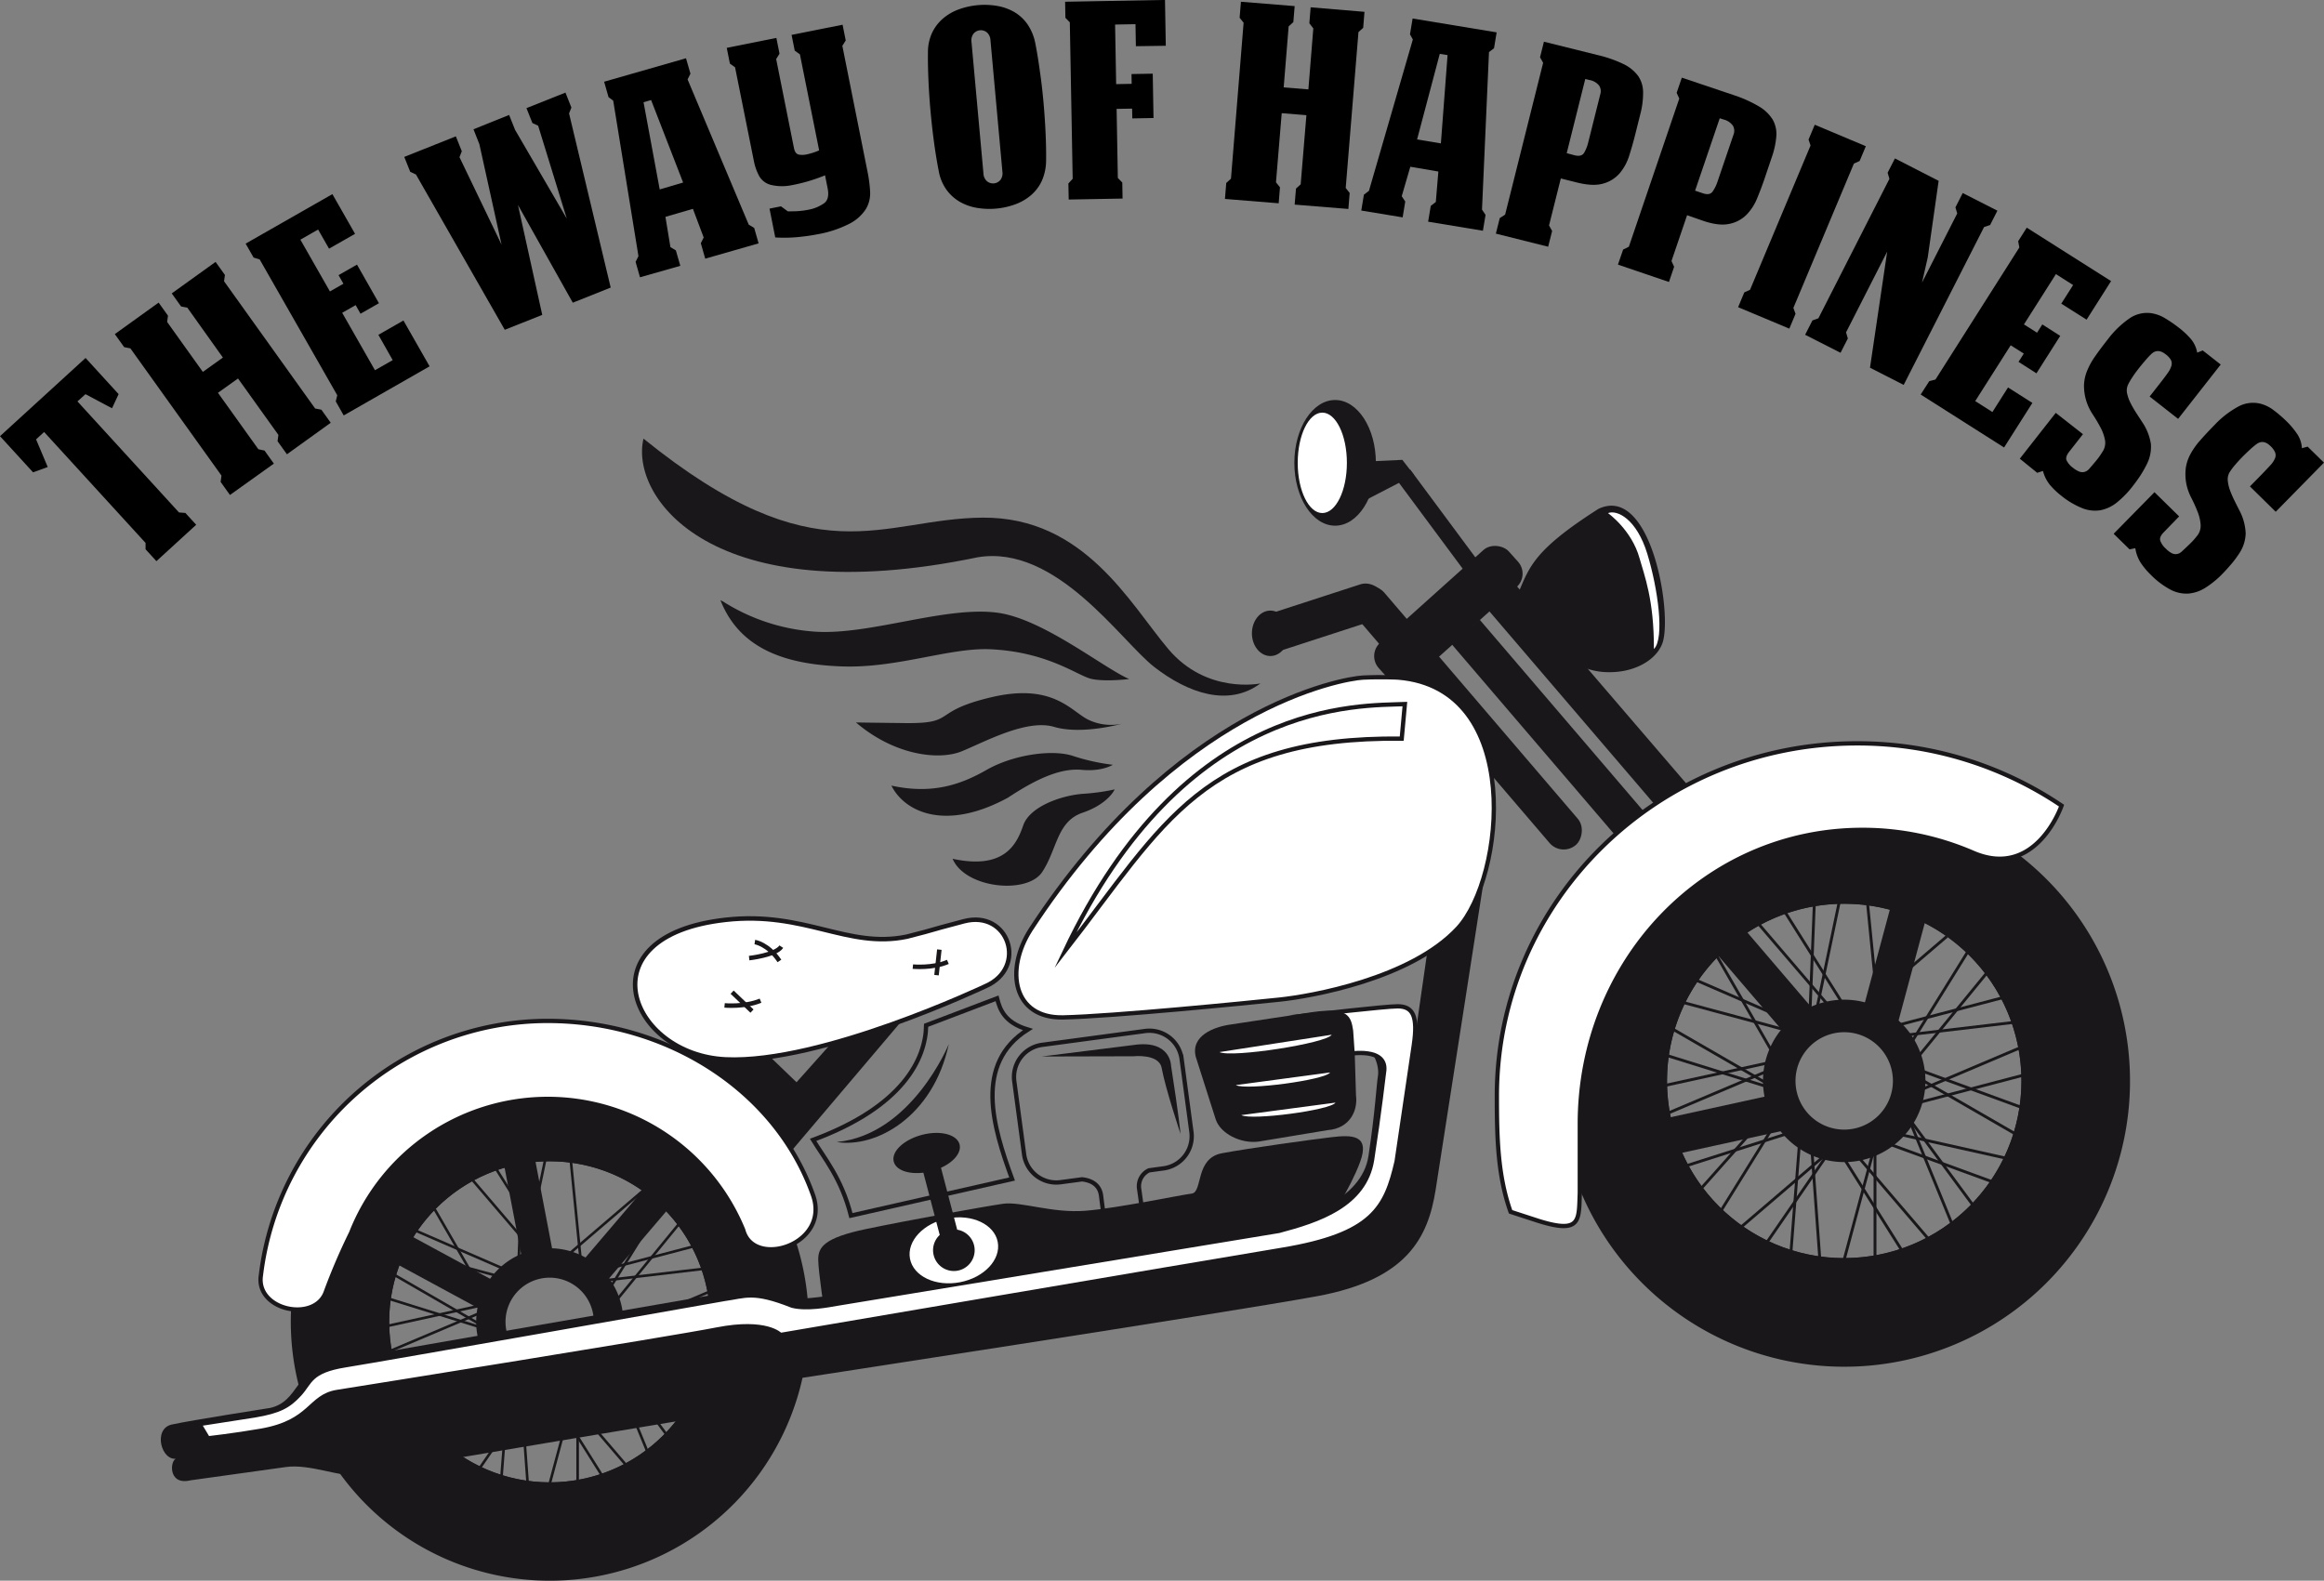 <svg xmlns="http://www.w3.org/2000/svg" viewBox="0 0 811.19 551.82"><rect x="0" y="0" width="811.19" height="551.82" fill="#808080" stroke="none"/><defs><style>.cls-1,.cls-3,.cls-6{fill:#1a171b;}.cls-10,.cls-2,.cls-5,.cls-8{fill:none;}.cls-10,.cls-2,.cls-3,.cls-5,.cls-6,.cls-7,.cls-8,.cls-9{stroke:#1a171b;stroke-miterlimit:10;}.cls-2,.cls-3{stroke-width:0.91px;}.cls-4,.cls-7,.cls-9{fill:#fff;}.cls-7,.cls-8{stroke-width:1.5px;}.cls-10,.cls-9{stroke-width:1.57px;}</style></defs><g id="Ebene_3" data-name="Ebene 3"><path d="M34.6,130.84l11.53,12.62-2.3,4.94-9.26-4.92L31.76,146l35.45,38.77,2.22.17,3.78,4.13-13.88,12.7-3.79-4.14,0-2.22L20.13,156.68l-2.81,2.57,4.07,9.66-5.12,1.85L4.73,158.14Z" transform="translate(-4.73 -5.87)"/><path d="M97.06,163.16l3.26,4.56L85,178.67l-3.26-4.56.3-2.2-31.8-44.42-2.17-.43-3.26-4.55,15.29-11,3.26,4.56-.29,2.2L75.53,135.7l7-5L70.12,113.28l-2.18-.42-3.26-4.56,15.3-11,3.26,4.56-.3,2.2,31.79,44.42,2.18.42,3.26,4.56-15.29,11-3.27-4.56.3-2.2L87.81,138l-7,5,14.1,19.7Z" transform="translate(-4.73 -5.87)"/><path d="M121.93,146l.52-2.15L95.37,96.44l-2.12-.65-2.78-4.87,30.28-17.28,7.91,13.86-9.08,5.18L115.77,86l-6.19,3.54,10.31,18.07,4.71-2.69-1.7-3,6.44-3.67L137,111.72l-6.43,3.67-1.7-3-4.7,2.68,11.44,20.05,6.19-3.53-5-8.83,8.75-5,9.13,16L124.7,150.9Z" transform="translate(-4.73 -5.87)"/><path d="M217.89,106.26l-13.23,5.28-19.13-34.1L194,115.8,180.92,121l-31-54.21-2-.94-2.08-5.2,18-7.18,2.08,5.2-.81,2.07L179.8,91.28l-7.74-35.06L170,51l12.44-5,2.08,5.21L202.57,82.2l-10-32.44-2-.93-2.08-5.21L202.1,38.2l2.07,5.21-.81,2.06Z" transform="translate(-4.73 -5.87)"/><path d="M218.77,41l-1.63-1.21-1.54-5.39,28.58-8.19,1.55,5.39-1,2,21.35,50.71,1.9,1.13,1.54,5.39-18.63,5.34-1.54-5.39,1-2-3.76-10L237,81.57l1.74,10.57,1.9,1.14,1.55,5.39-14.07,4-1.54-5.38,1-2Zm24.4,28.59L232,40.8l-2.64.76L235,72Z" transform="translate(-4.73 -5.87)"/><path d="M282.13,23.55l-1.1-5.5,17.8-3.55,1.1,5.49-1.18,1.88,8.85,44.25a46.47,46.47,0,0,1,.84,6.62A10.73,10.73,0,0,1,307,78.79a14.78,14.78,0,0,1-5.61,5.1,39.57,39.57,0,0,1-11.55,3.81c-1.92.38-4.14.69-6.64.94a51.21,51.21,0,0,1-7.87.12l-2-10.06,4-.8,2.39,1.75c1.49,0,2.77,0,3.86-.1a26.47,26.47,0,0,0,3.2-.44,13.69,13.69,0,0,0,5.77-2.41c1.18-1,1.54-2.7,1.07-5.06l-.91-4.57a58.47,58.47,0,0,1-11.85,3.49,16.61,16.61,0,0,1-7.26-.2,6.51,6.51,0,0,1-3.91-3.09,18.43,18.43,0,0,1-1.84-5.3L261.3,29.36l-1.8-1.28-1.1-5.5,17.32-3.47,1.1,5.5-1.17,1.88,6.22,31.12a4.58,4.58,0,0,0,.52,1.39,1.83,1.83,0,0,0,1.29.86,7,7,0,0,0,2.55-.07,23,23,0,0,0,4.42-1.42l-6.71-33.53Z" transform="translate(-4.73 -5.87)"/><path d="M368.94,41.33c.32,3.6.57,7.18.74,10.76s.23,6.89.19,9.95a17.73,17.73,0,0,1-1.51,7,14.71,14.71,0,0,1-3.79,5A17.88,17.88,0,0,1,359,77.24a26.25,26.25,0,0,1-6.55,1.45,25.85,25.85,0,0,1-6.7-.25,17.91,17.91,0,0,1-6-2.12,15.23,15.23,0,0,1-4.68-4.25,16,16,0,0,1-2.7-6.63c-.59-3-1.13-6.27-1.61-9.82s-.88-7.12-1.21-10.72-.57-7.16-.73-10.71-.23-6.85-.19-9.9a16.11,16.11,0,0,1,1.46-7,15.31,15.31,0,0,1,3.84-5,18,18,0,0,1,5.53-3.17,26.36,26.36,0,0,1,13.25-1.2,18,18,0,0,1,6,2.12,14.66,14.66,0,0,1,4.63,4.26,17.67,17.67,0,0,1,2.75,6.61q.89,4.5,1.6,9.78C368.21,34.18,368.61,37.73,368.94,41.33ZM348,66.41a3.84,3.84,0,0,0,1.2,2.7,3.32,3.32,0,0,0,4.73-.43,3.88,3.88,0,0,0,.69-2.87l-4.17-45.89a3.88,3.88,0,0,0-1.2-2.7,3.32,3.32,0,0,0-4.73.43,3.87,3.87,0,0,0-.69,2.87Z" transform="translate(-4.73 -5.87)"/><path d="M394.91,68l1.55,1.59.1,5.6-18.8.34-.11-5.6,1.5-1.65-1-54.61-1.54-1.59-.1-5.6,34.86-.63.28,16L401.21,22l-.14-7.69-7.12.13.37,20.8,5.42-.1-.06-3.42,7.41-.13.27,15.48-7.4.14-.07-3.42-5.41.09Z" transform="translate(-4.73 -5.87)"/><path d="M451.5,71.26l-.45,5.58L432.3,75.32l.45-5.58,1.65-1.49,4.41-54.45-1.39-1.73.46-5.59L456.63,8l-.46,5.59-1.64,1.49-1.73,21.3,8.62.7,1.72-21.3L461.76,14l.45-5.58L481,10l-.45,5.58-1.65,1.49L474.45,71.5l1.38,1.73-.45,5.59L456.63,77.3l.46-5.59,1.64-1.49,2-24.14-8.62-.7-2,24.14Z" transform="translate(-4.73 -5.87)"/><path d="M497.88,19.65l-1-1.79.92-5.53,29.33,4.84-.91,5.53-1.76,1.35-2.44,55,1.24,1.84-.92,5.53-19.12-3.16.92-5.53,1.76-1.34.89-10.64L497,64.08,494,74.38l1.23,1.84-.91,5.53-14.44-2.38.92-5.53,1.76-1.35Zm9.79,36.28L510,25.11l-2.72-.44-7.92,29.88Z" transform="translate(-4.73 -5.87)"/><path d="M562.35,25.08a43.55,43.55,0,0,1,9,3.13,13.8,13.8,0,0,1,5.13,4.12A10.08,10.08,0,0,1,578.25,38a28.86,28.86,0,0,1-1,7.83l-1.77,7.09q-.93,3.69-2.07,7.27a17.61,17.61,0,0,1-3.3,6.13,11.64,11.64,0,0,1-5.7,3.61c-2.37.72-5.42.6-9.17-.33l-5.71-1.43-4.11,16.4,1.08,1.94L545.11,92l-18.25-4.57L528.22,82l1.87-1.2,13.27-53-1.08-1.94,1.36-5.43Zm-8,35q2.4.6,3.3-.84a13.31,13.31,0,0,0,1.47-3.74l4.2-16.78a3.55,3.55,0,0,0-.44-3,5.53,5.53,0,0,0-3.43-1.93l-1.38-.35-6.48,25.9Z" transform="translate(-4.73 -5.87)"/><path d="M610,39.11A43.93,43.93,0,0,1,618.65,43a13.79,13.79,0,0,1,4.78,4.53,10.13,10.13,0,0,1,1.33,5.82A29.24,29.24,0,0,1,623.09,61L620.73,68c-.81,2.4-1.7,4.75-2.66,7.07a17.66,17.66,0,0,1-3.79,5.84,11.7,11.7,0,0,1-6,3.13c-2.42.51-5.46.15-9.11-1.1L593.61,81l-5.45,16,.92,2-1.8,5.31-17.81-6.06L571.28,93l2-1,17.6-51.72-.92-2,1.81-5.3ZM599.13,73.35c1.56.53,2.67.34,3.35-.56a13,13,0,0,0,1.78-3.61l5.57-16.37a3.58,3.58,0,0,0-.19-3,5.59,5.59,0,0,0-3.26-2.21L605,47.16l-8.6,25.27Z" transform="translate(-4.73 -5.87)"/><path d="M631.46,115.43l-2.17,5.17-17.87-7.49,2.16-5.17,2-.9,21.12-50.38L636,54.59l2.17-5.17L656,56.91l-2.17,5.17-2,.9-21.12,50.38Z" transform="translate(-4.73 -5.87)"/><path d="M697.27,85.13l-28.06,55.11-11.76-6,6-40.53-14.36,28.19.63,2.13-2.55,5-12.36-6.29,2.54-5,2.09-.75,24.79-48.68-.63-2.13,2.55-5L681.41,69l-3.8,26.74-2,8.78,12.29-24.13-.63-2.13,2.55-5,12.1,6.16-2.54,5Z" transform="translate(-4.73 -5.87)"/><path d="M678.15,138.92l2.15-.55,29.28-46.11-.41-2.18,3-4.73L741.6,104l-8.55,13.47-8.83-5.6,4.13-6.49-6-3.82-11.16,17.56,4.57,2.9,1.84-2.89,6.25,4-8.3,13.07-6.25-4,1.83-2.89-4.57-2.9-12.38,19.48,6,3.82,5.45-8.58,8.5,5.4-9.88,15.56-29.11-18.49Z" transform="translate(-4.73 -5.87)"/><path d="M755.36,115.17a12.91,12.91,0,0,1,5.06,1.79,45.89,45.89,0,0,1,4.83,3.31,28.15,28.15,0,0,1,4.25,4,10,10,0,0,1,2.16,4.71l1.93-.77,6.28,4.92L765,152.1l-9.94-7.8,3.57-4.56c1.14-1.45,2.05-2.66,2.74-3.65a8.06,8.06,0,0,0,1.31-2.59,2.83,2.83,0,0,0-.21-2,6.91,6.91,0,0,0-1.9-2q-2.7-2.1-4.89-.08a26.22,26.22,0,0,0-2,2.14c-.79.91-1.59,1.87-2.39,2.89s-1.54,2-2.23,3.08a21.54,21.54,0,0,0-1.57,2.69,4.86,4.86,0,0,0-.27,3.12,14.26,14.26,0,0,0,1.26,3.4,39.77,39.77,0,0,0,2,3.44c.75,1.15,1.45,2.23,2.11,3.23a18.69,18.69,0,0,1,2.9,7.4,13.26,13.26,0,0,1-1.36,7,38,38,0,0,1-2.26,4c-.82,1.25-1.74,2.53-2.75,3.82a33.12,33.12,0,0,1-5.57,5.72,13.19,13.19,0,0,1-5.7,2.65,11.92,11.92,0,0,1-6.32-.73,28.39,28.39,0,0,1-7.4-4.41,26.29,26.29,0,0,1-3.86-3.7,12.88,12.88,0,0,1-2.45-4.88l-2,.65L709.74,166l12.55-16,9.49,7.44-4.8,6.13c-.94,1.2-1.25,2.21-.92,3a6.93,6.93,0,0,0,2.28,2.63,8.28,8.28,0,0,0,2.08,1.27,3.06,3.06,0,0,0,1.58.21,3,3,0,0,0,1.23-.48,4.65,4.65,0,0,0,.94-.89c.75-.86,1.52-1.77,2.31-2.72a24.13,24.13,0,0,0,2-2.82,5.61,5.61,0,0,0,1-4.24,15.31,15.31,0,0,0-1.58-4.44q-1.2-2.27-2.68-4.52A18.69,18.69,0,0,1,733,146a18,18,0,0,1-.85-5.62,14.48,14.48,0,0,1,1.06-5A25.23,25.23,0,0,1,736,130.3q1.85-2.66,4.49-6a32.81,32.81,0,0,1,7.35-7.15A10.82,10.82,0,0,1,755.36,115.17Z" transform="translate(-4.73 -5.87)"/><path d="M793.56,146.76a12.89,12.89,0,0,1,4.82,2.34,44.72,44.72,0,0,1,4.44,3.82,28.12,28.12,0,0,1,3.77,4.5,9.89,9.89,0,0,1,1.62,4.92l2-.55,5.7,5.59-16.84,17.15-9-8.85,4.06-4.14q1.93-2,3.13-3.32a7.92,7.92,0,0,0,1.59-2.43,2.84,2.84,0,0,0,0-2,6.92,6.92,0,0,0-1.66-2.24c-1.63-1.59-3.24-1.8-4.85-.62a26.23,26.23,0,0,0-2.26,1.9q-1.33,1.22-2.7,2.61c-.91.93-1.76,1.86-2.56,2.81a21.19,21.19,0,0,0-1.86,2.5,4.88,4.88,0,0,0-.61,3.07,13.86,13.86,0,0,0,.87,3.51,38.5,38.5,0,0,0,1.62,3.65c.61,1.23,1.19,2.37,1.74,3.44a18.77,18.77,0,0,1,2,7.68,13.15,13.15,0,0,1-2.12,6.77,37.39,37.39,0,0,1-2.69,3.68c-1,1.15-2,2.32-3.15,3.49a32.38,32.38,0,0,1-6.17,5.06,13.06,13.06,0,0,1-6,2,12,12,0,0,1-6.2-1.43,28.3,28.3,0,0,1-6.86-5.21,25,25,0,0,1-3.43-4.1,13,13,0,0,1-1.9-5.12l-2,.42-5.56-5.45,14.25-14.51,8.61,8.45L760,191.67c-1.07,1.09-1.48,2.05-1.25,2.9a6.92,6.92,0,0,0,2,2.87,8.46,8.46,0,0,0,1.93,1.5,3.07,3.07,0,0,0,1.55.38,3,3,0,0,0,1.27-.34,4.64,4.64,0,0,0,1-.78c.84-.77,1.71-1.59,2.59-2.45a23.55,23.55,0,0,0,2.33-2.57,5.64,5.64,0,0,0,1.44-4.11,15.41,15.41,0,0,0-1.08-4.59c-.62-1.59-1.34-3.18-2.16-4.79a18.7,18.7,0,0,1-1.72-4.75,18,18,0,0,1-.22-5.68,14.44,14.44,0,0,1,1.6-4.81,25,25,0,0,1,3.38-4.8q2.13-2.44,5.12-5.49a32.85,32.85,0,0,1,8.11-6.29A10.77,10.77,0,0,1,793.56,146.76Z" transform="translate(-4.73 -5.87)"/></g><g id="Ebene_2" data-name="Ebene 2"><path class="cls-1" d="M292.76,465.52s-2.43-15.68-2.43-19.95,2-7.57,16.74-10.65,41.61-7.93,47.78-8.81,17.17,3.35,28.62,2.45,33.25-5.53,37.21-6,1.1-12.33,10.57-14.09,31.49-4.82,38.31-5.61,13.5-1,9.91,8.68-10.79,20.15-10.79,20.15Z" transform="translate(-4.73 -5.87)"/><circle class="cls-2" cx="191.89" cy="461.45" r="56.5"/><path class="cls-3" d="M196.62,377.41a89.92,89.92,0,1,0,89.91,89.91A89.91,89.91,0,0,0,196.62,377.41Zm0,146.41a56.5,56.5,0,1,1,56.49-56.5A56.5,56.5,0,0,1,196.62,523.82Z" transform="translate(-4.73 -5.87)"/><path class="cls-1" d="M196.62,441.64a25.68,25.68,0,1,0,25.68,25.68A25.68,25.68,0,0,0,196.62,441.64Zm0,41.09A15.41,15.41,0,1,1,212,467.32,15.41,15.41,0,0,1,196.62,482.73Z" transform="translate(-4.73 -5.87)"/><line class="cls-2" x1="173.09" y1="407.93" x2="192.57" y2="438.9"/><line class="cls-2" x1="190.32" y1="404.78" x2="182.83" y2="440.6"/><line class="cls-2" x1="182.42" y1="405.55" x2="180.96" y2="442.12"/><line class="cls-2" x1="199.29" y1="405.63" x2="202.89" y2="442.04"/><line class="cls-2" x1="224.32" y1="415.78" x2="196.51" y2="439.57"/><line class="cls-2" x1="230.91" y1="420.68" x2="211.62" y2="451.77"/><line class="cls-2" x1="237.03" y1="427.23" x2="213.86" y2="455.56"/><line class="cls-2" x1="245.33" y1="442.98" x2="208.99" y2="447.24"/><line class="cls-2" x1="247.45" y1="451.01" x2="213.75" y2="465.28"/><line class="cls-2" x1="248.3" y1="459.7" x2="212.9" y2="468.98"/><line class="cls-2" x1="247.54" y1="469.68" x2="213.17" y2="457.12"/><line class="cls-2" x1="245.81" y1="478.11" x2="214.12" y2="459.81"/><line class="cls-2" x1="242.57" y1="485.79" x2="206.85" y2="477.82"/><line class="cls-2" x1="238.86" y1="493.42" x2="204.49" y2="480.85"/><line class="cls-2" x1="225.99" y1="506.77" x2="212.12" y2="472.91"/><line class="cls-2" x1="218.27" y1="511.16" x2="194.48" y2="483.36"/><line class="cls-2" x1="209.98" y1="514.86" x2="190.5" y2="483.88"/><line class="cls-2" x1="191.89" y1="517.95" x2="201.38" y2="482.61"/><line class="cls-2" x1="201.62" y1="516.8" x2="201.62" y2="480.21"/><line class="cls-2" x1="184.16" y1="517.62" x2="181.51" y2="481.12"/><line class="cls-2" x1="175.05" y1="515.5" x2="177.9" y2="479.02"/><line class="cls-2" x1="159.13" y1="507.81" x2="186.93" y2="484.02"/><line class="cls-2" x1="152.95" y1="502.49" x2="172.25" y2="471.4"/><line class="cls-2" x1="146.66" y1="495.47" x2="170.99" y2="468.14"/><line class="cls-2" x1="142.31" y1="488.18" x2="177.18" y2="477.07"/><line class="cls-2" x1="136.57" y1="471.47" x2="170.26" y2="457.2"/><line class="cls-2" x1="135.54" y1="462.82" x2="171.29" y2="455"/><line class="cls-2" x1="137.89" y1="445.21" x2="169.58" y2="463.5"/><line class="cls-2" x1="135.95" y1="453.47" x2="170.89" y2="464.35"/><line class="cls-2" x1="140.91" y1="436.65" x2="176.25" y2="446.14"/><line class="cls-2" x1="145.19" y1="429.67" x2="178.76" y2="444.23"/><line class="cls-2" x1="151.72" y1="422.15" x2="170.02" y2="453.84"/><line class="cls-2" x1="167.24" y1="512.83" x2="187.99" y2="482.68"/><line class="cls-2" x1="232.54" y1="500.69" x2="210.81" y2="471.25"/><line class="cls-2" x1="241.87" y1="435.17" x2="206.47" y2="444.45"/><line class="cls-2" x1="164.94" y1="411.95" x2="188.73" y2="439.75"/><ellipse class="cls-1" cx="443.42" cy="221.09" rx="6.44" ry="7.93"/><rect class="cls-1" x="479.8" y="211.88" width="60.99" height="17.36" rx="6.28" transform="translate(-21.53 391.38) rotate(-41.91)"/><rect class="cls-1" x="442.99" y="214.62" width="46.16" height="13.43" rx="6.72" transform="translate(-50.32 149.05) rotate(-18.01)"/><rect class="cls-1" x="458.37" y="249.98" width="116.85" height="12.99" rx="6.5" transform="translate(370.95 -308.81) rotate(49.45)"/><rect class="cls-1" x="500.75" y="253.69" width="88.86" height="12.99" transform="translate(383.7 -329.08) rotate(49.45)"/><rect class="cls-1" x="564.63" y="327.29" width="87.07" height="12.99" transform="translate(461.66 -351.19) rotate(49.45)"/><rect class="cls-1" x="627.25" y="318.09" width="87.07" height="12.99" transform="translate(1153.59 -244.86) rotate(105.04)"/><rect class="cls-1" x="542.56" y="396.4" width="87.07" height="12.99" transform="translate(1240.05 665.28) rotate(167.65)"/><polygon class="cls-1" points="578.56 282.02 518.35 211.65 528.22 203.2 589.79 274.93 578.56 282.02"/><rect class="cls-1" x="485.58" y="186.43" width="44.36" height="5.91" transform="translate(352.65 -337.13) rotate(53.43)"/><polygon class="cls-1" points="493.59 165.83 489.49 160.54 477.6 161.09 476.61 174.63 493.59 165.83"/><ellipse class="cls-1" cx="466.02" cy="161.58" rx="14.23" ry="21.94"/><ellipse class="cls-4" cx="461.55" cy="161.58" rx="8.58" ry="17.53"/><path class="cls-1" d="M585.13,230c.07-.21.12-.43.17-.64s.06-.24.08-.37.1-.45.13-.69c2.18-13.25-5.52-52.93-22.81-44.8-24.22,15.41-24.22,21.14-28.85,31.27L549.49,237l3.46-.6a23.27,23.27,0,0,0,13.67,4.13c8.63,0,15.91-4.09,18.21-9.69h0A5.89,5.89,0,0,0,585.13,230Z" transform="translate(-4.73 -5.87)"/><path class="cls-4" d="M566,185c3.22-1.26,10,2.08,13.71,14.18s6.13,29.56,2.31,33.27c.08-17.17-3.37-25.83-5-31.66C574.29,190.86,566,185,566,185Z" transform="translate(-4.73 -5.87)"/><circle class="cls-5" cx="643.72" cy="377.34" r="62.36"/><path class="cls-6" d="M648.45,284a99.25,99.25,0,1,0,99.26,99.25A99.25,99.25,0,0,0,648.45,284Zm0,161.61a62.36,62.36,0,1,1,62.37-62.36A62.36,62.36,0,0,1,648.45,445.57Z" transform="translate(-4.73 -5.87)"/><path class="cls-1" d="M648.45,354.86a28.35,28.35,0,1,0,28.35,28.35A28.34,28.34,0,0,0,648.45,354.86Zm0,45.36a17,17,0,1,1,17-17A17,17,0,0,1,648.45,400.22Z" transform="translate(-4.73 -5.87)"/><line class="cls-5" x1="622.98" y1="318.26" x2="644.48" y2="352.45"/><line class="cls-5" x1="642" y1="314.78" x2="633.73" y2="354.32"/><line class="cls-5" x1="633.28" y1="315.63" x2="631.67" y2="355.99"/><line class="cls-5" x1="651.9" y1="315.71" x2="655.87" y2="355.91"/><line class="cls-5" x1="679.52" y1="326.92" x2="648.83" y2="353.18"/><line class="cls-5" x1="686.8" y1="332.34" x2="665.5" y2="366.65"/><line class="cls-5" x1="693.55" y1="339.57" x2="667.98" y2="370.83"/><line class="cls-5" x1="702.72" y1="356.94" x2="662.61" y2="361.66"/><line class="cls-5" x1="705.05" y1="365.81" x2="667.86" y2="381.57"/><line class="cls-5" x1="705.99" y1="375.41" x2="666.92" y2="385.65"/><line class="cls-5" x1="705.15" y1="386.43" x2="667.22" y2="372.55"/><line class="cls-5" x1="703.25" y1="395.72" x2="668.27" y2="375.53"/><line class="cls-5" x1="699.67" y1="404.21" x2="660.25" y2="395.4"/><line class="cls-5" x1="695.58" y1="412.62" x2="657.64" y2="398.75"/><line class="cls-5" x1="681.37" y1="427.36" x2="666.06" y2="389.99"/><line class="cls-5" x1="672.85" y1="432.21" x2="646.59" y2="401.52"/><line class="cls-5" x1="663.7" y1="436.29" x2="642.19" y2="402.1"/><line class="cls-5" x1="643.72" y1="439.7" x2="654.21" y2="400.69"/><line class="cls-5" x1="654.47" y1="438.43" x2="654.47" y2="398.04"/><line class="cls-5" x1="635.19" y1="439.34" x2="632.27" y2="399.05"/><line class="cls-5" x1="625.14" y1="437" x2="628.29" y2="396.73"/><line class="cls-5" x1="607.56" y1="428.51" x2="638.25" y2="402.25"/><line class="cls-5" x1="600.74" y1="422.64" x2="622.05" y2="388.32"/><line class="cls-5" x1="593.8" y1="414.89" x2="620.66" y2="384.72"/><line class="cls-5" x1="589" y1="406.84" x2="627.49" y2="394.58"/><line class="cls-5" x1="582.66" y1="388.4" x2="619.86" y2="372.65"/><line class="cls-5" x1="581.53" y1="378.85" x2="620.99" y2="370.21"/><line class="cls-5" x1="584.12" y1="359.41" x2="619.1" y2="379.6"/><line class="cls-5" x1="581.98" y1="368.53" x2="620.54" y2="380.53"/><line class="cls-5" x1="587.45" y1="349.96" x2="626.46" y2="360.44"/><line class="cls-5" x1="592.18" y1="342.25" x2="629.24" y2="358.33"/><line class="cls-5" x1="599.39" y1="333.96" x2="619.59" y2="368.94"/><line class="cls-5" x1="616.52" y1="434.05" x2="639.42" y2="400.78"/><line class="cls-5" x1="688.6" y1="420.65" x2="664.61" y2="388.15"/><line class="cls-5" x1="698.9" y1="348.33" x2="659.82" y2="358.57"/><line class="cls-5" x1="613.97" y1="322.69" x2="640.24" y2="353.38"/><path class="cls-1" d="M524.66,300.22s-16.18,104.33-18.82,121-9.91,31.39-41.45,37.17-184.46,29.23-184.46,29.23c-2.64,5-6.11,9.42-16,10.74s-129.3,21.46-134.42,22.46-16.68-4-24.94-2.81L71.2,522.66c-8.26,2-7.08-7.93-4.63-7.59C61,516.22,58,504.66,64.68,503.18s34.26-5.78,34.26-5.78c10.07-2.15,9.25-13.71,20.64-16s136.73-23.95,136.73-23.95c8.1-1.15,10.41-3.46,28.74,1.65,5.78,1,151.59-23.78,163-25.76s32-8.42,34.35-23.94,2.8-24.94,3.3-27.91-1-9.91-7.1-11.56l19.63.82,6.3-43.76Z" transform="translate(-4.73 -5.87)"/><path class="cls-7" d="M498.22,370.73l-6,40.62c-3.74,16.08-8.15,25.55-40.07,30.84s-175,29.72-175,29.72S272.41,466.6,255,470s-122.61,20.23-132.52,21.8-8.83,10.41-26.59,13.54C86.26,507,77.31,508,77.31,508l-3-5,19.32-3c8.76-1.49,11.89-3.3,15.69-7.43s3.47-8.09,16-10.08,132.11-23.12,132.11-23.12c7.43-1,10.07-3.13,23.78,2.32,5.12,1.32,12.72-.17,15.52-.66l154.41-25.44c13.7-3.63,30.05-8.91,32.53-24.93s4.13-30.3,4.13-30.3c1.7-9.22-12.55-6.53-12.55-6.53l-2.48-12.71-10.46-.94s26-3,30.28-3C497.91,357.19,499.72,360.56,498.22,370.73Z" transform="translate(-4.73 -5.87)"/><ellipse class="cls-4" cx="337.67" cy="442.36" rx="15.59" ry="11.34" transform="translate(-81.83 65.46) rotate(-10.83)"/><path class="cls-1" d="M338.85,435.2l-5.67-21.66c4.46-2,7.22-5.32,6.48-8.16-.92-3.49-6.8-5-13.14-3.32s-10.74,5.84-9.82,9.34c.78,3,5.14,4.48,10.33,3.85L332.74,437a7.26,7.26,0,1,0,6.11-1.84Z" transform="translate(-4.73 -5.87)"/><path class="cls-1" d="M468.19,400.4l-24.14,4c-6.21.83-13.4-2.79-15-7.83l-6.92-21.7c-1.89-7.37,6.21-10.55,12.42-11.38l28.74-4.35c11.67-1.54,13,1.19,13.76,6.49l.55,8,.44,14.64C478.75,393.66,475.84,399.8,468.19,400.4Z" transform="translate(-4.73 -5.87)"/><path class="cls-8" d="M420.59,401l-3.42-25.47a11.34,11.34,0,0,0-12.75-9.73l-35.93,4.83a11.33,11.33,0,0,0-9.72,12.75l3.42,25.47a11.34,11.34,0,0,0,12.75,9.73l7.48-1c3,.34,6.16,1.7,6.65,5.79,1.34,10.92,1.56,9.43,1.56,9.43l14,5.89s-.7-6.73-2.26-17.62a6.11,6.11,0,0,1,3.43-6.63l5.07-.69A11.33,11.33,0,0,0,420.59,401Z" transform="translate(-4.73 -5.87)"/><path class="cls-4" d="M430.37,373.16l39.19-6.06C467.8,370.08,434.72,375.22,430.37,373.16Z" transform="translate(-4.73 -5.87)"/><path class="cls-4" d="M436.09,384.68,469,380.27C467.41,382.87,439.66,386.62,436.09,384.68Z" transform="translate(-4.73 -5.87)"/><path class="cls-4" d="M438,395.16l32.88-4.36C469.32,393.4,441.57,397.11,438,395.16Z" transform="translate(-4.73 -5.87)"/><path class="cls-8" d="M352.75,354.39,328,363.8c-.16,11.72-8.09,28.4-39.46,40,3.79,6.28,9.9,13.38,13.21,26.44L358,417.47c-6.72-18.33-13.33-40.29,5.5-52.18C355.23,362.81,353.74,358.19,352.75,354.39Z" transform="translate(-4.73 -5.87)"/><path class="cls-1" d="M335.91,370.37S323,402.05,296.77,404.56C310.48,406.74,330.46,395.76,335.91,370.37Z" transform="translate(-4.73 -5.87)"/><polygon class="cls-1" points="267.69 389.39 307.97 344.3 317.86 352.73 276.27 401.77 267.69 389.39"/><polygon class="cls-1" points="266.45 366.68 285.6 385.11 275.38 395.88 240.69 368.09 252.33 366.35 266.45 366.68"/><rect class="cls-1" x="198.43" y="424.06" width="61.95" height="10.99" transform="translate(700.42 527.67) rotate(130.44)"/><rect class="cls-1" x="155.99" y="410.66" width="61.95" height="10.99" transform="translate(555.84 148.46) rotate(79.17)"/><rect class="cls-1" x="121.06" y="440.19" width="61.95" height="10.99" transform="translate(225.97 -24.47) rotate(28.45)"/><path class="cls-1" d="M444.68,244.46s-18.71,3.91-32.15-12-29.28-46.1-64.73-45.88S290.11,208.13,229.34,159C224.5,179.29,252.9,219.8,346,200.42c27.52-4.61,50,29.29,61.65,38.32S433.45,252.83,444.68,244.46Z" transform="translate(-4.73 -5.87)"/><path class="cls-1" d="M398.88,242.92c-8.8-3.74-29.94-20.92-45.8-23.12-18.07-2.51-44.25,7.71-63.41,6.61a68.47,68.47,0,0,1-32.59-10.57l-.88-.44c6.83,17.39,23.34,22.46,42.5,23.12s37.36-6.56,51.52-6c20.26.88,30.61,9.25,35.45,10.35S398.88,242.92,398.88,242.92Z" transform="translate(-4.73 -5.87)"/><path class="cls-1" d="M396.24,258.55A18.26,18.26,0,0,1,384.35,257c-5.94-3.08-12.33-12.77-33.69-7.7s-11.67,9.24-30.16,9c-12.77-.15-17-.22-17-.22,13.65,11.67,29.07,13.21,36.77,10.13s22.68-11.45,32.37-8.59S396.24,258.55,396.24,258.55Z" transform="translate(-4.73 -5.87)"/><path class="cls-1" d="M393.16,272.86a71.75,71.75,0,0,1-13.87-3.08c-7.27-2.42-20.92-.44-30.17,4.85s-19.15,8.58-33.25,5.5c4.63,9.25,18.94,16.07,40.74,4.18,10.57-7,18.71-10.34,25.76-9.68S393.16,272.86,393.16,272.86Z" transform="translate(-4.73 -5.87)"/><path class="cls-1" d="M393.82,281.45A73.31,73.31,0,0,1,382.59,283c-7.93.66-18.5,4.63-20.7,11s-6.38,15.64-24.66,11.67c4.4,10.35,26,12.55,31.27,4.63s5.06-17.62,14.09-20.7S393.82,281.45,393.82,281.45Z" transform="translate(-4.73 -5.87)"/><path class="cls-7" d="M532,428.92c-4.53-12.7-4.79-26.24-4.79-40.46,0-68,56.29-123.08,125.72-123.08a127.06,127.06,0,0,1,71.38,21.74s-8.9,26.09-31.05,16.38a97,97,0,0,0-38.47-7.92c-55.09,0-98.63,45.91-98.63,102.68v24.11c-.38,9.47.5,14.37-14.36,9.74Z" transform="translate(-4.73 -5.87)"/><path class="cls-7" d="M288.52,423.1c-13-36.78-51.12-60.82-92.59-60.82A100.85,100.85,0,0,0,95.81,451c-2,12.23,18.65,16.67,22.61,6a214.69,214.69,0,0,1,8.88-20.74,73.74,73.74,0,0,1,136.85-1C267.71,448.85,294.63,440.45,288.52,423.1Z" transform="translate(-4.73 -5.87)"/><path class="cls-9" d="M348.75,350.14s-57.2,27.13-90.73,25.57-49.94-43.2,0-48.73c27.65-3.11,42.51,10.2,63.25,5.88,12.79-3.28,4.15-1.21,19.87-5.36S363.52,343.7,348.75,350.14Z" transform="translate(-4.73 -5.87)"/><path class="cls-1" d="M368.28,374.7l32-4c13.21-2,13.21,7.26,13.21,7.26,2.65,16.85,3.31,23.78,3.31,23.78s-5.29-15.85-6.61-23.12c-1-5-9.91-4-9.91-4Z" transform="translate(-4.73 -5.87)"/><path class="cls-7" d="M492.79,242.42s-5.48-.33-12.32,0-65.29,10.24-116,88c-9.08,14.2-6.05,31,11.34,30.63s64.62-5.07,75.52-6.21,45.91-7.24,62.26-24.91S536.88,246.06,492.79,242.42Z" transform="translate(-4.73 -5.87)"/><path class="cls-8" d="M495.1,251.67c-15.52.66-76.77-2.31-118.64,86.2C411.38,293,424.66,263,494,263.73Z" transform="translate(-4.73 -5.87)"/><line class="cls-10" x1="255.55" y1="346.37" x2="262.48" y2="352.98"/><path class="cls-10" d="M257.64,356.86s6.93.67,12.55-1.65" transform="translate(-4.73 -5.87)"/><path class="cls-10" d="M268.2,334.74s4.63.66,8.59,6.6" transform="translate(-4.73 -5.87)"/><path class="cls-10" d="M266.22,340.35s9.25-1,11.23-4" transform="translate(-4.73 -5.87)"/><path class="cls-10" d="M323.36,343.32s6.94.66,12.22-1.65" transform="translate(-4.73 -5.87)"/><line class="cls-10" x1="327.88" y1="331.51" x2="326.89" y2="340.43"/></g></svg>